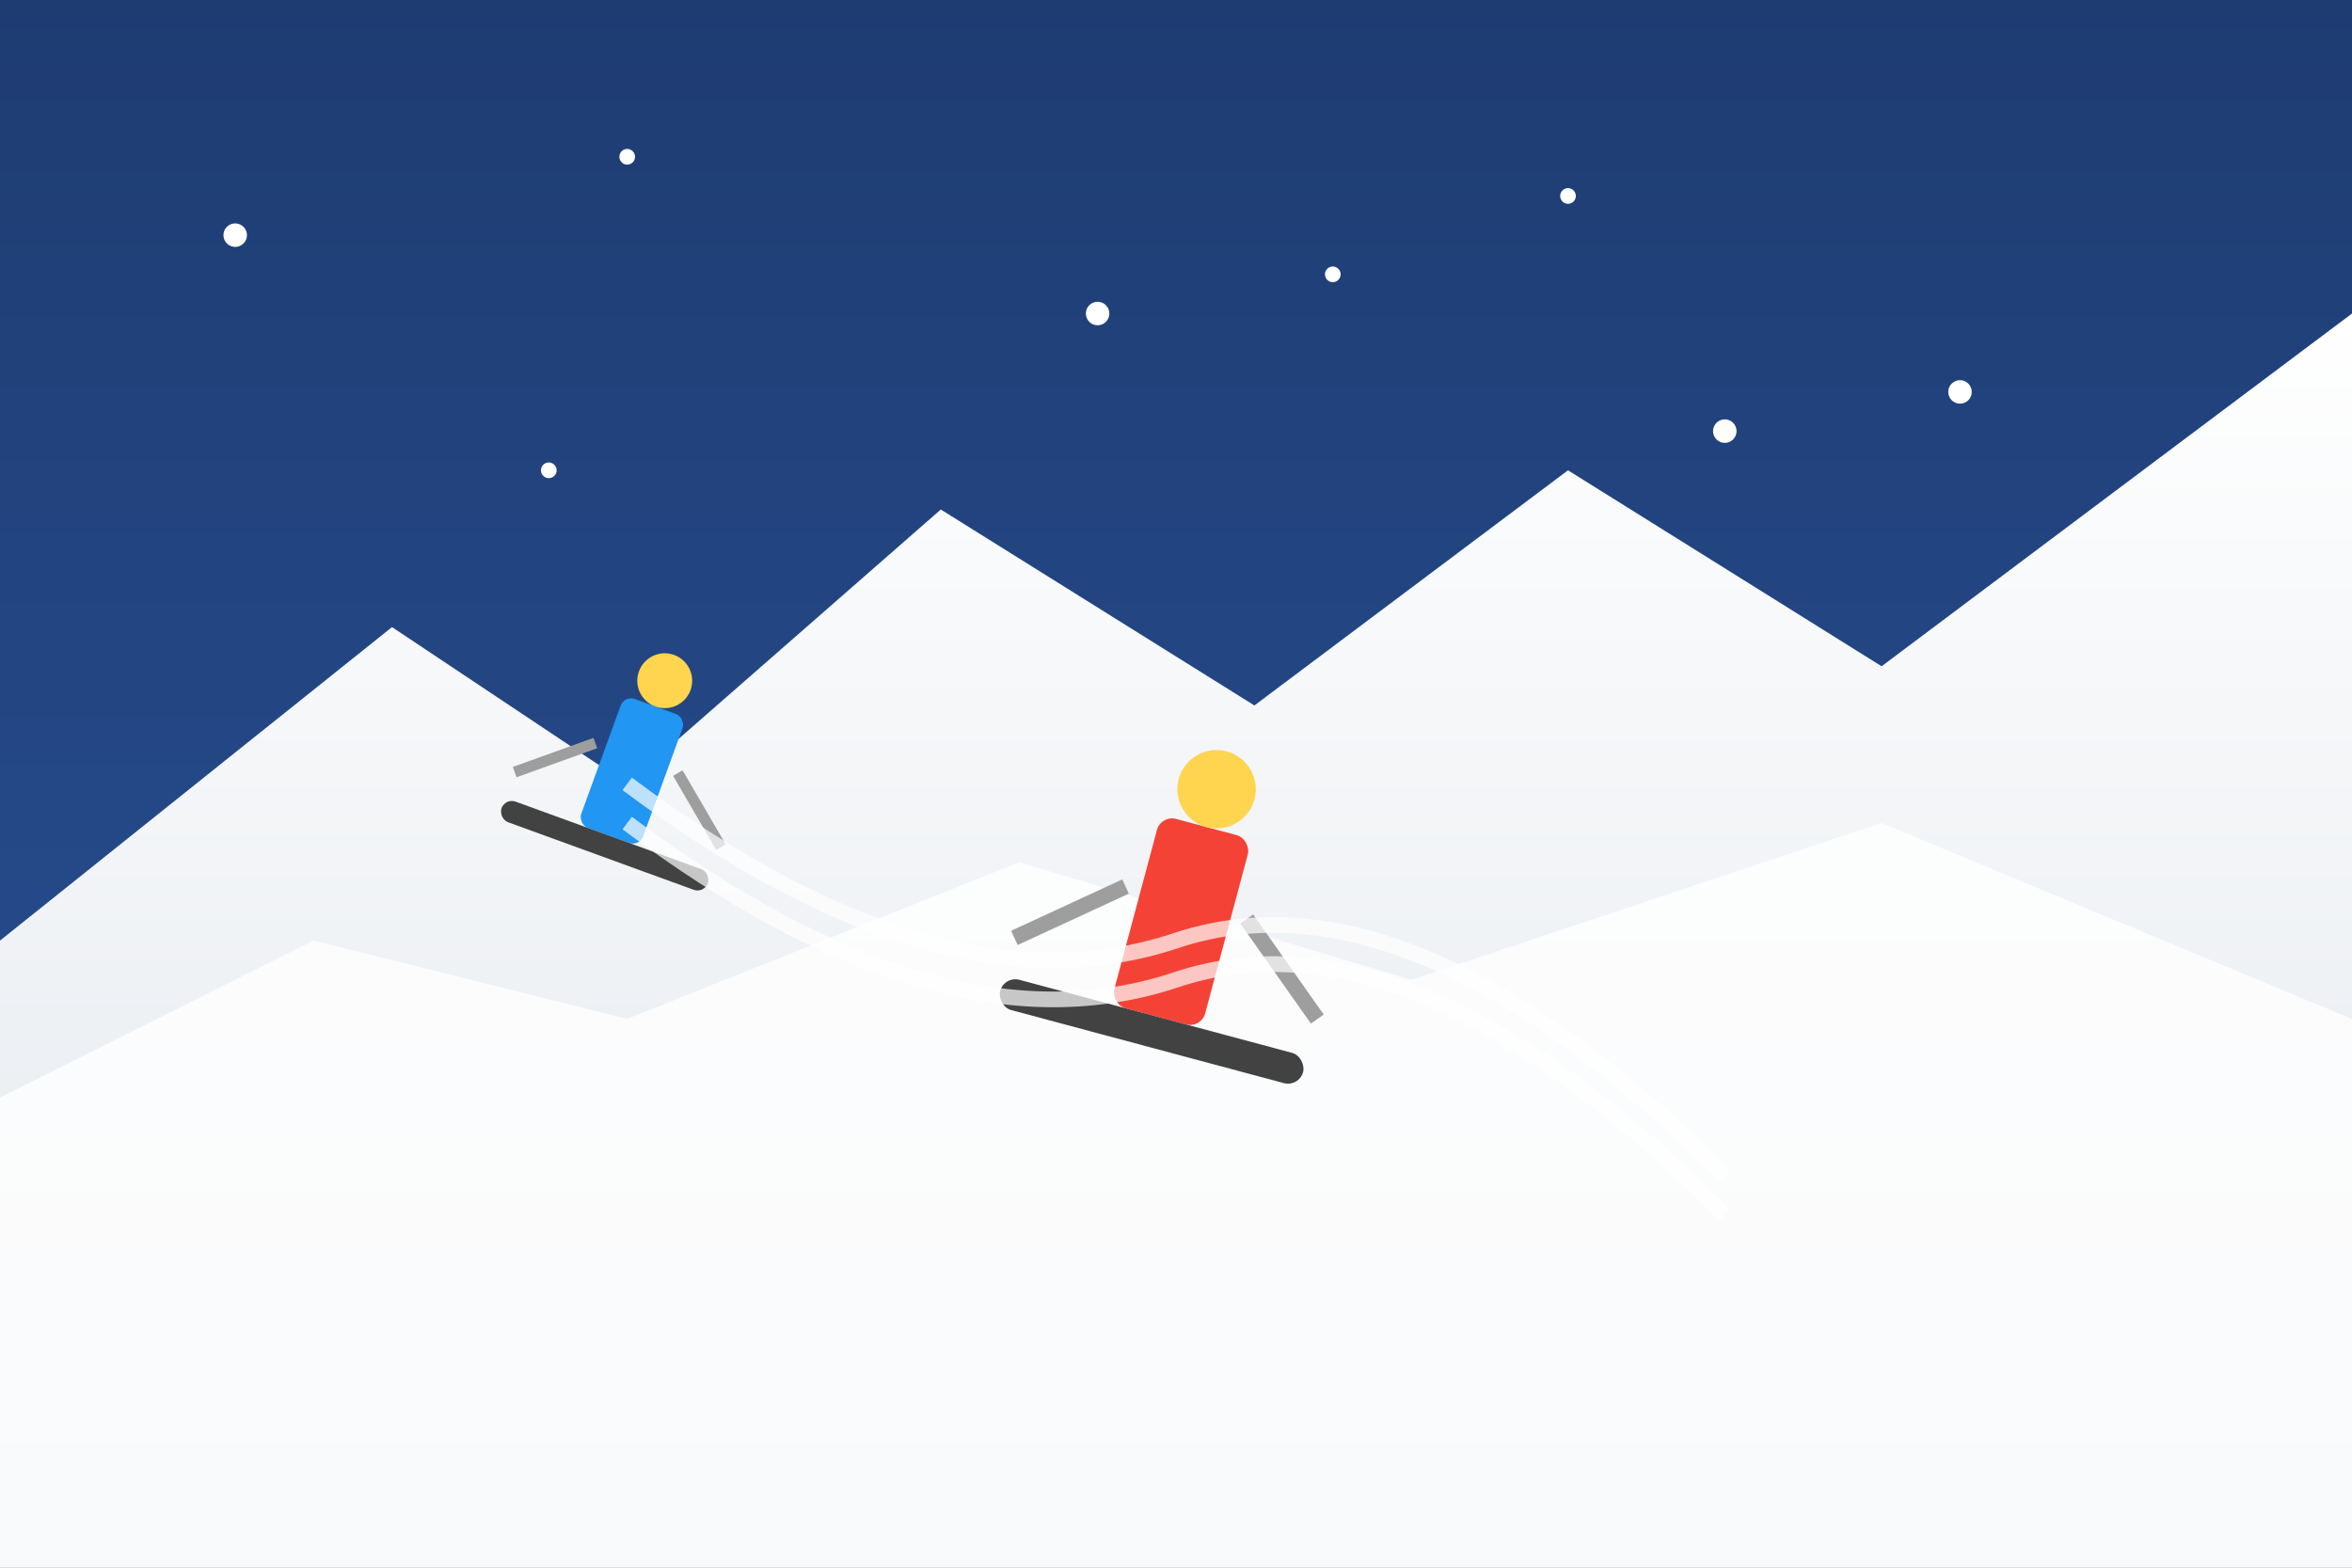 <svg width="300" height="200" viewBox="0 0 300 200" xmlns="http://www.w3.org/2000/svg">
  <rect x="0" y="0" width="300" height="200" fill="#333333" stroke="none"/>
  <!-- 天空和雪山背景 -->
  <defs>
    <linearGradient id="skyGradient" x1="0%" y1="0%" x2="0%" y2="100%">
      <stop offset="0%" style="stop-color:#1E3C72" />
      <stop offset="100%" style="stop-color:#2A5298" />
    </linearGradient>
    <linearGradient id="snowGradient" x1="0%" y1="0%" x2="0%" y2="100%">
      <stop offset="0%" style="stop-color:#FFFFFF" />
      <stop offset="100%" style="stop-color:#E1E6EC" />
    </linearGradient>
  </defs>
  
  <!-- 背景 -->
  <rect width="300" height="200" fill="url(#skyGradient)" />
  
  <!-- 雪山 -->
  <path d="M0,200 L0,120 L50,80 L80,100 L120,65 L160,90 L200,60 L240,85 L300,40 L300,200 Z" fill="url(#snowGradient)" />
  <path d="M0,200 L0,140 L40,120 L80,130 L130,110 L180,125 L240,105 L300,130 L300,200 Z" fill="white" opacity="0.8" />
  
  <!-- 小雪花 -->
  <g fill="white">
    <circle cx="30" cy="30" r="1.5" />
    <circle cx="80" cy="20" r="1" />
    <circle cx="140" cy="40" r="1.5" />
    <circle cx="200" cy="25" r="1" />
    <circle cx="250" cy="50" r="1.5" />
    <circle cx="70" cy="60" r="1" />
    <circle cx="170" cy="35" r="1" />
    <circle cx="220" cy="55" r="1.5" />
  </g>
  
  <!-- 滑雪者 -->
  <g transform="translate(150, 120) rotate(15)">
    <!-- 滑雪者身体 -->
    <rect x="-6" y="-15" width="12" height="25" fill="#F44336" rx="2" />
    <!-- 头部 -->
    <circle cx="0" cy="-20" r="5" fill="#FFD54F" />
    <!-- 滑雪板 -->
    <rect x="-20" y="10" width="40" height="4" fill="#424242" rx="2" />
    <!-- 滑雪杖 -->
    <line x1="-8" y1="-5" x2="-20" y2="5" stroke="#9E9E9E" stroke-width="2" />
    <line x1="8" y1="-5" x2="20" y2="5" stroke="#9E9E9E" stroke-width="2" />
  </g>
  
  <!-- 第二个滑雪者（远处） -->
  <g transform="translate(80, 100) rotate(20) scale(0.7)">
    <!-- 滑雪者身体 -->
    <rect x="-6" y="-15" width="12" height="25" fill="#2196F3" rx="2" />
    <!-- 头部 -->
    <circle cx="0" cy="-20" r="5" fill="#FFD54F" />
    <!-- 滑雪板 -->
    <rect x="-20" y="10" width="40" height="4" fill="#424242" rx="2" />
    <!-- 滑雪杖 -->
    <line x1="-8" y1="-5" x2="-20" y2="5" stroke="#9E9E9E" stroke-width="2" />
    <line x1="8" y1="-5" x2="20" y2="5" stroke="#9E9E9E" stroke-width="2" />
  </g>
  
  <!-- 雪道轨迹 -->
  <path d="M80,100 Q120,130 150,120 T220,150" stroke="white" stroke-width="2" fill="none" opacity="0.7" />
  <path d="M80,105 Q120,135 150,125 T220,155" stroke="white" stroke-width="2" fill="none" opacity="0.7" />
</svg> 